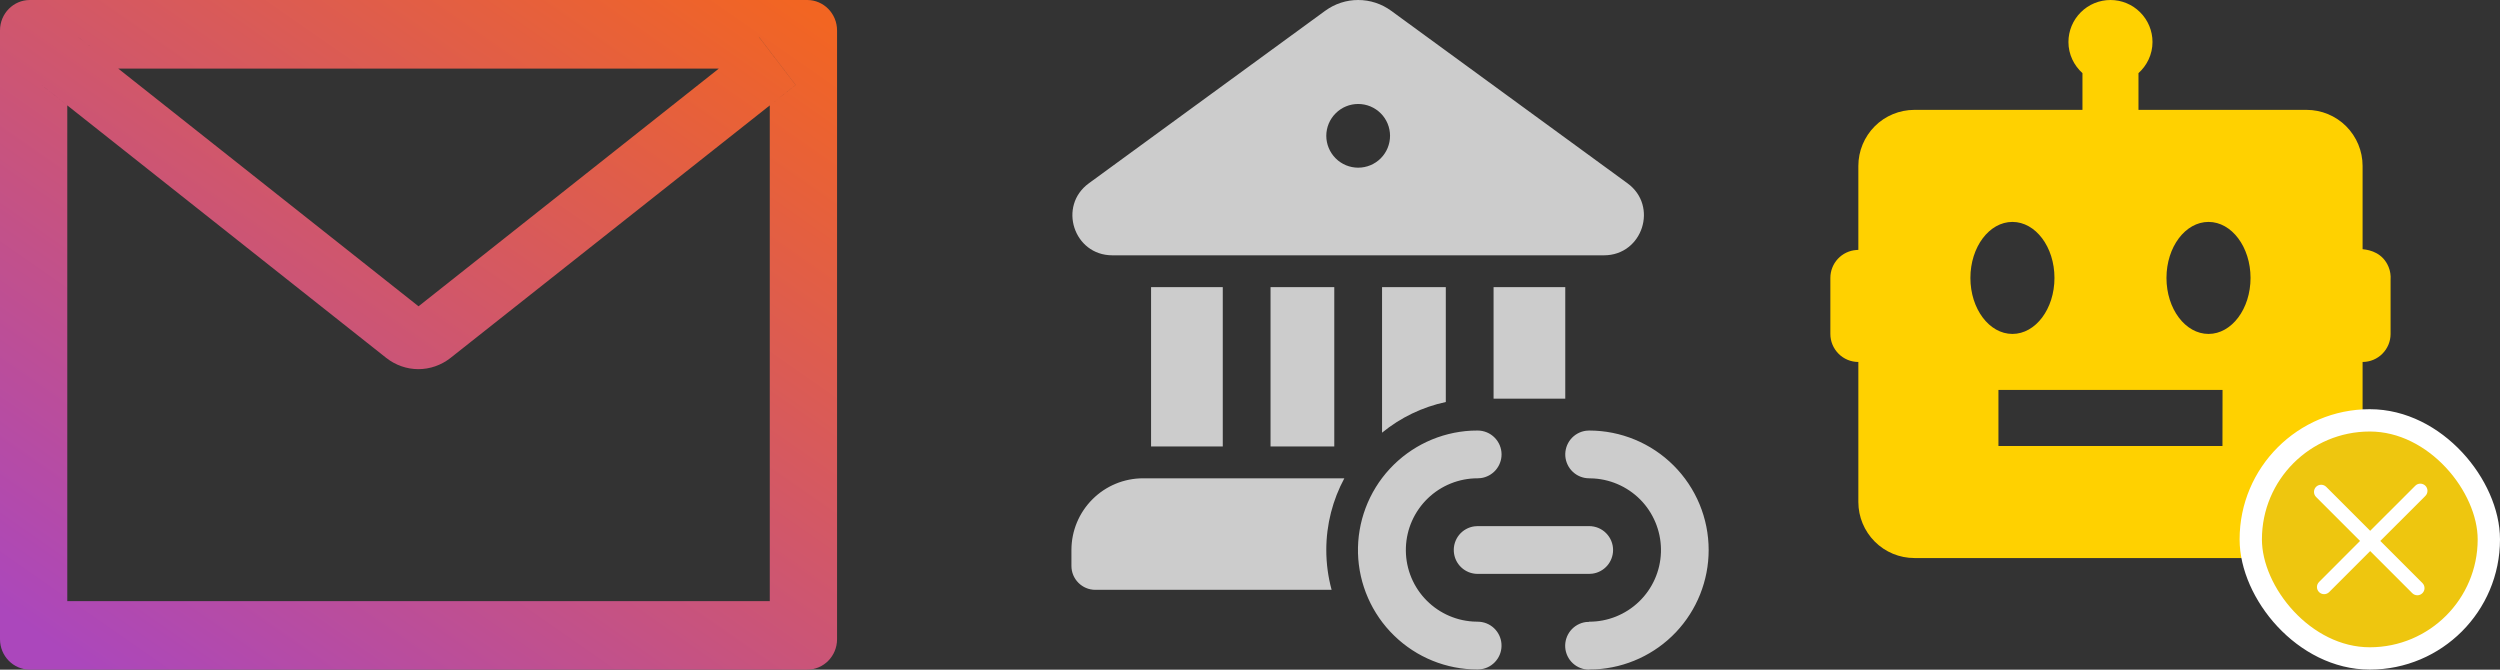<svg width="56" height="15" viewBox="0 0 56 15" fill="none" xmlns="http://www.w3.org/2000/svg">
<rect x="0" y="0" width="56" height="15" fill="#333333" stroke="none"/>
<path d="M18.08 0H0.67C0.299 0 0 0.305 0 0.682V14.318C0 14.695 0.299 15 0.67 15H18.08C18.451 15 18.75 14.695 18.75 14.318V0.682C18.75 0.305 18.451 0 18.08 0ZM17.243 2.361V13.466H1.507V2.361L0.929 1.903L1.752 0.827L2.647 1.536H16.105L17.001 0.827L17.823 1.903L17.243 2.361ZM16.105 1.534L9.375 6.861L2.645 1.534L1.749 0.825L0.927 1.901L1.505 2.359L8.653 8.018C8.859 8.18 9.112 8.269 9.372 8.269C9.632 8.269 9.885 8.18 10.091 8.018L17.243 2.361L17.821 1.903L16.998 0.827L16.105 1.534Z" fill="url(#paint0_linear_11887_11560)"/>
<path d="M29.687 0.24C29.901 0.084 30.158 0 30.423 0C30.688 0 30.946 0.084 31.16 0.24L36.456 4.106C37.153 4.614 36.794 5.717 35.932 5.719H24.913C24.051 5.717 23.693 4.614 24.39 4.106L29.686 0.24H29.687ZM31.137 3.042C31.137 2.853 31.062 2.671 30.928 2.538C30.794 2.404 30.612 2.329 30.423 2.329C30.234 2.329 30.052 2.404 29.919 2.538C29.785 2.671 29.709 2.853 29.709 3.042C29.709 3.231 29.785 3.413 29.919 3.547C30.052 3.681 30.234 3.756 30.423 3.756C30.612 3.756 30.794 3.681 30.928 3.547C31.062 3.413 31.137 3.231 31.137 3.042ZM29.888 10.001H28.46V6.432H29.888V10.001ZM30.958 9.692C31.373 9.353 31.862 9.117 32.386 9.005V6.432H30.958V9.692ZM33.456 8.93H35.062V6.432H33.456V8.93ZM29.709 12.32C29.709 11.739 29.856 11.193 30.113 10.714H25.606C25.18 10.714 24.771 10.883 24.47 11.185C24.169 11.486 24 11.894 24 12.32V12.677C24 12.972 24.24 13.212 24.535 13.212H29.828C29.749 12.921 29.709 12.621 29.709 12.32ZM27.39 10.001H25.784V6.432H27.39V10.001ZM38.274 12.32C38.274 11.61 37.992 10.93 37.49 10.428C36.988 9.926 36.307 9.644 35.597 9.644L35.525 9.649C35.39 9.667 35.268 9.736 35.182 9.841C35.097 9.946 35.054 10.08 35.063 10.216C35.073 10.351 35.133 10.478 35.232 10.57C35.331 10.663 35.462 10.714 35.597 10.714L35.707 10.718C36.123 10.746 36.512 10.934 36.792 11.243C37.071 11.553 37.219 11.959 37.205 12.375C37.191 12.792 37.015 13.187 36.715 13.476C36.415 13.765 36.014 13.927 35.597 13.926L35.595 13.93L35.522 13.934C35.388 13.953 35.265 14.022 35.179 14.128C35.094 14.233 35.052 14.368 35.061 14.503C35.071 14.639 35.132 14.766 35.232 14.858C35.332 14.95 35.464 15.001 35.599 15V14.996L35.742 14.993C36.426 14.956 37.07 14.658 37.541 14.161C38.011 13.664 38.274 13.005 38.274 12.32ZM33.635 10.179C33.635 10.037 33.578 9.901 33.478 9.801C33.378 9.7 33.241 9.644 33.099 9.644L32.957 9.647C32.259 9.683 31.604 9.991 31.13 10.503C30.656 11.016 30.401 11.694 30.419 12.392C30.438 13.089 30.729 13.753 31.23 14.239C31.73 14.726 32.401 14.998 33.099 14.996L33.172 14.991C33.307 14.973 33.429 14.904 33.514 14.799C33.6 14.694 33.643 14.56 33.633 14.425C33.624 14.289 33.564 14.163 33.465 14.07C33.366 13.977 33.235 13.926 33.099 13.926L32.99 13.922C32.574 13.895 32.185 13.706 31.905 13.397C31.626 13.088 31.477 12.682 31.492 12.265C31.506 11.848 31.682 11.454 31.982 11.164C32.282 10.875 32.683 10.713 33.099 10.714L33.172 10.709C33.3 10.692 33.418 10.628 33.503 10.531C33.588 10.433 33.635 10.308 33.635 10.179ZM36.133 12.32C36.133 12.178 36.076 12.042 35.976 11.942C35.876 11.841 35.739 11.785 35.597 11.785H33.099L33.027 11.79C32.892 11.808 32.77 11.877 32.684 11.982C32.599 12.088 32.556 12.221 32.566 12.357C32.575 12.492 32.635 12.619 32.734 12.711C32.833 12.804 32.964 12.855 33.099 12.855H35.597L35.67 12.85C35.798 12.833 35.916 12.769 36.001 12.672C36.086 12.574 36.133 12.449 36.133 12.32Z" fill="#CCCCCC"/>
<path d="M52.922 5.582V3.716C52.922 3.383 52.789 3.064 52.554 2.828C52.319 2.593 51.999 2.461 51.667 2.461H47.902V1.638C48.093 1.466 48.216 1.218 48.216 0.941C48.216 0.692 48.117 0.452 47.94 0.276C47.764 0.099 47.524 0 47.275 0C47.025 0 46.785 0.099 46.609 0.276C46.432 0.452 46.333 0.692 46.333 0.941C46.333 1.218 46.456 1.466 46.647 1.638V2.461H42.882C42.55 2.461 42.23 2.593 41.995 2.828C41.76 3.064 41.627 3.383 41.627 3.716V5.597L41.582 5.6C41.424 5.611 41.276 5.682 41.168 5.798C41.06 5.914 41 6.067 41 6.226V7.48C41 7.647 41.066 7.806 41.184 7.924C41.301 8.042 41.461 8.108 41.627 8.108V11.245C41.627 11.578 41.76 11.897 41.995 12.132C42.23 12.368 42.55 12.5 42.882 12.5H51.667C51.999 12.5 52.319 12.368 52.554 12.132C52.789 11.897 52.922 11.578 52.922 11.245V8.108C53.088 8.108 53.248 8.042 53.365 7.924C53.483 7.806 53.549 7.647 53.549 7.48V6.264C53.556 6.167 53.541 6.069 53.504 5.979C53.377 5.673 53.105 5.599 52.922 5.582ZM44.137 6.226C44.137 5.533 44.559 4.971 45.078 4.971C45.598 4.971 46.02 5.533 46.02 6.226C46.02 6.918 45.598 7.48 45.078 7.48C44.559 7.48 44.137 6.918 44.137 6.226ZM49.783 9.99C49.155 9.988 44.765 9.99 44.765 9.99V8.735C44.765 8.735 49.157 8.734 49.785 8.735L49.783 9.99ZM49.471 7.48C48.951 7.48 48.529 6.918 48.529 6.226C48.529 5.533 48.951 4.971 49.471 4.971C49.99 4.971 50.412 5.533 50.412 6.226C50.412 6.918 49.99 7.48 49.471 7.48Z" fill="#FFD100"/>
<rect x="50.417" y="9.416" width="5.333" height="5.333" rx="2.667" fill="#EEC60F" stroke="white" stroke-width="0.5"/>
<path fill-rule="evenodd" clip-rule="evenodd" d="M54.329 10.881C54.266 10.818 54.164 10.818 54.102 10.881L53.092 11.89L52.107 10.905C52.044 10.843 51.943 10.843 51.88 10.905C51.818 10.968 51.818 11.07 51.88 11.132L52.865 12.117L51.947 13.036C51.884 13.099 51.884 13.2 51.947 13.263C52.009 13.325 52.111 13.325 52.173 13.263L53.092 12.344L54.035 13.287C54.098 13.35 54.2 13.35 54.262 13.287C54.325 13.225 54.325 13.123 54.262 13.06L53.319 12.117L54.329 11.108C54.391 11.045 54.391 10.944 54.329 10.881Z" fill="white"/>
<defs>
<linearGradient id="paint0_linear_11887_11560" x1="16.532" y1="-0.868" x2="4.329" y2="16.657" gradientUnits="userSpaceOnUse">
<stop stop-color="#F26522"/>
<stop offset="1" stop-color="#AB47BC"/>
</linearGradient>
</defs>
</svg>
